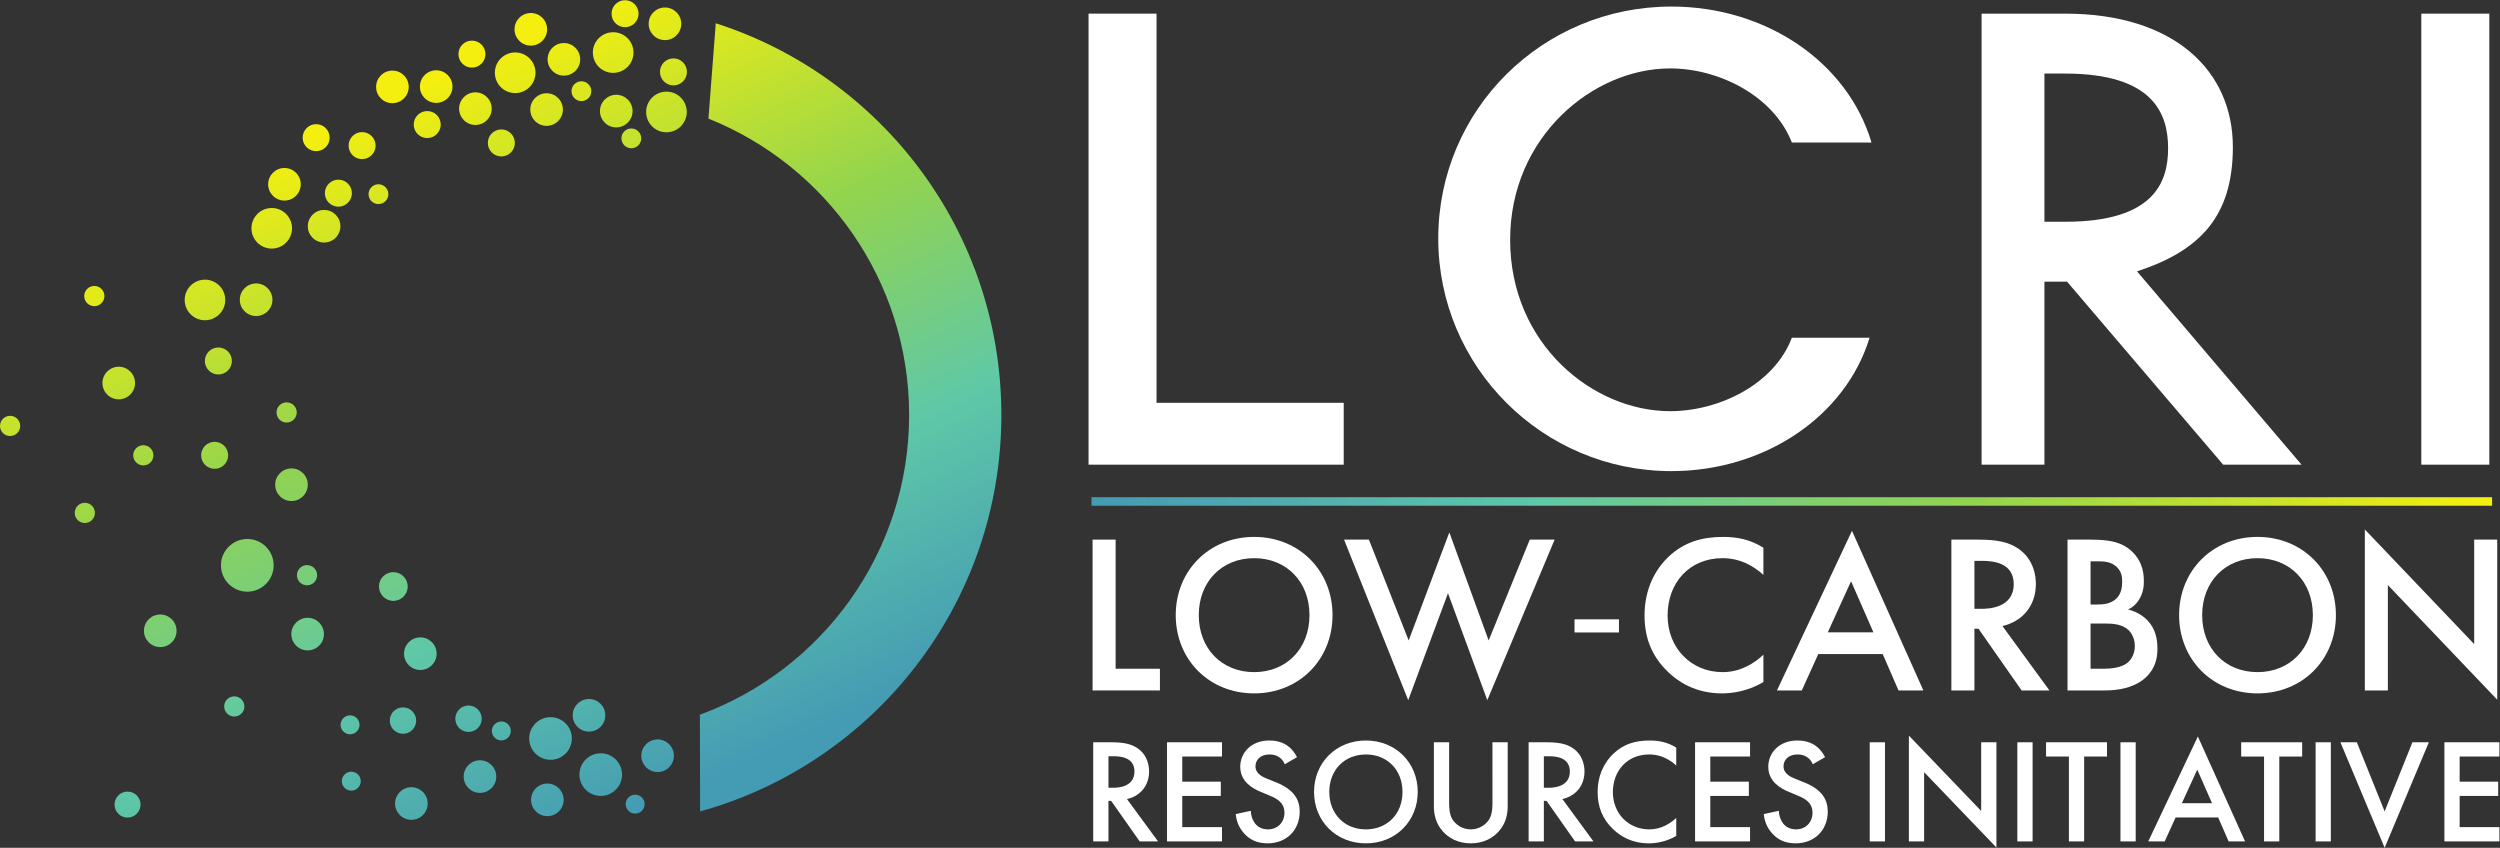 <?xml version="1.0" encoding="UTF-8" standalone="no"?>
<svg xmlns:svg="http://www.w3.org/2000/svg"
  xmlns="http://www.w3.org/2000/svg" viewBox="0 0 712.347 241.573" height="241.573" width="712.347" xml:space="preserve" id="svg2" version="1.1">
  <rect x="0" y="0" width="712.347" height="241.573" fill="#333333" stroke="none"/>
  <defs id="defs6">
    <clipPath id="clipPath20" clipPathUnits="userSpaceOnUse">
      <path id="path18" d="M 2333.11,749.43 H 5327.09 V 731.25 H 2333.11 Z" />
    </clipPath>
    <linearGradient id="linearGradient32" spreadMethod="pad" gradientTransform="matrix(-2993.98,0,0,2993.98,5327.09,740.34)" gradientUnits="userSpaceOnUse" y2="0" x2="1" y1="0" x1="0">
      <stop id="stop22" offset="0" style="stop-opacity:1;stop-color:#f4ef0f" />
      <stop id="stop24" offset="0.368" style="stop-opacity:1;stop-color:#93d44e" />
      <stop id="stop26" offset="0.371" style="stop-opacity:1;stop-color:#93d44e" />
      <stop id="stop28" offset="0.679" style="stop-opacity:1;stop-color:#5fc8a7" />
      <stop id="stop30" offset="1" style="stop-opacity:1;stop-color:#449bb4" />
    </linearGradient>
    <linearGradient id="linearGradient112" spreadMethod="pad" gradientTransform="matrix(678.394,-1454.82,-1454.82,-678.394,748.853,1555.12)" gradientUnits="userSpaceOnUse" y2="0" x2="1" y1="0" x1="0">
      <stop id="stop102" offset="0" style="stop-opacity:1;stop-color:#f4ef0f" />
      <stop id="stop104" offset="0.368" style="stop-opacity:1;stop-color:#93d44e" />
      <stop id="stop106" offset="0.371" style="stop-opacity:1;stop-color:#93d44e" />
      <stop id="stop108" offset="0.679" style="stop-opacity:1;stop-color:#5fc8a7" />
      <stop id="stop110" offset="1" style="stop-opacity:1;stop-color:#449bb4" />
    </linearGradient>
  </defs>
  <g transform="matrix(1.333,0,0,-1.333,0,241.573)" id="g10">
    <g transform="scale(0.1)" id="g12">
      <g id="g14">
        <g clip-path="url(#clipPath20)" id="g16">
          <path id="path34" style="fill:url(#linearGradient32);fill-opacity:1;fill-rule:nonzero;stroke:none" d="M 2333.11,749.43 H 5327.09 V 731.25 H 2333.11 v 18.18" />
        </g>
      </g>
      <path id="path36" style="fill:white;fill-opacity:1;fill-rule:nonzero;stroke:none" d="M 2384.74,658.762 V 382.77 h 94.67 v -46.391 h -143.92 v 322.383 h 49.25" />
      <path id="path38" style="fill:white;fill-opacity:1;fill-rule:nonzero;stroke:none" d="m 2799.12,497.32 c 0,71.539 -49.25,121.801 -118.32,121.801 -69.06,0 -118.33,-50.262 -118.33,-121.801 0,-71.531 49.27,-121.789 118.33,-121.789 69.07,0 118.32,50.258 118.32,121.789 z m 49.26,0 c 0,-94.718 -70.99,-167.23 -167.58,-167.23 -96.59,0 -167.58,72.512 -167.58,167.23 0,94.731 70.99,167.239 167.58,167.239 96.59,0 167.58,-72.508 167.58,-167.239" />
      <path id="path40" style="fill:white;fill-opacity:1;fill-rule:nonzero;stroke:none" d="m 2926.15,658.762 85,-215.571 86.93,231.039 84.03,-231.039 87.9,215.571 h 53.13 l -143.93,-343.172 -84.03,228.621 -85,-228.621 -137.16,343.172 h 53.13" />
      <path id="path42" style="fill:white;fill-opacity:1;fill-rule:nonzero;stroke:none" d="m 3769.39,583.359 c -35.74,32.379 -69.08,35.762 -87.42,35.762 -70.02,0 -117.37,-51.711 -117.37,-122.762 0,-68.148 49.27,-120.828 117.85,-120.828 38.64,0 68.59,19.809 86.94,37.207 V 354.262 C 3737.02,334.93 3703.22,330.09 3681,330.09 c -58.43,0 -95.15,26.59 -113.98,44.469 -37.67,35.281 -51.68,76.371 -51.68,121.8 0,59.45 24.63,100.532 51.68,126.153 33.32,31.41 71.97,42.047 116.39,42.047 29.46,0 57.96,-5.321 85.98,-23.2 v -58" />
      <path id="path44" style="fill:white;fill-opacity:1;fill-rule:nonzero;stroke:none" d="m 4004.58,460.59 -47.8,109.23 -49.76,-109.23 z m 19.82,-46.399 h -137.65 l -35.26,-77.812 h -53.12 l 160.34,341.23 152.61,-341.23 h -53.11 l -33.81,77.812" />
      <path id="path46" style="fill:white;fill-opacity:1;fill-rule:nonzero;stroke:none" d="m 4220.46,510.859 h 15.46 c 13.52,0 68.58,1.442 68.58,52.68 0,45.43 -42.97,49.793 -67.13,49.793 h -16.91 z m 8.21,147.903 c 39.14,0 64.23,-4.84 85,-18.852 35.26,-23.691 38.16,-61.859 38.16,-75.89 0,-46.391 -28.49,-80.231 -71.49,-89.891 l 100.46,-137.75 h -59.39 l -92.26,131.941 h -8.69 V 336.379 h -49.26 v 322.383 h 57.47" />
      <path id="path48" style="fill:white;fill-opacity:1;fill-rule:nonzero;stroke:none" d="m 4468.71,382.77 h 29.94 c 14.02,0 36.23,2.421 48.78,12.57 9.66,7.742 15.94,21.269 15.94,35.769 0,13.051 -4.82,25.621 -13.05,33.832 -13.51,13.047 -33.31,14.5 -50.7,14.5 h -30.91 z m 0,137.269 h 14.97 c 12.08,0 28.5,1.449 40.08,12.57 11.12,10.629 12.56,25.61 12.56,36.731 0,9.672 -1.44,21.262 -11.58,30.93 -11.11,10.64 -25.12,12.089 -39.12,12.089 h -16.91 z m -0.48,138.723 c 41.54,0 67.62,-5.321 88.86,-25.141 17.39,-16.43 25.6,-37.211 25.6,-63.801 0,-12.57 -1.93,-25.609 -9.65,-38.179 -7.26,-12.571 -16.9,-18.852 -24.16,-22.231 5.79,-1.449 25.6,-6.769 41.53,-23.199 17.4,-18.371 21.26,-40.602 21.26,-60.422 0,-23.187 -5.8,-41.559 -21.26,-58 -25.58,-27.059 -65.67,-31.41 -90.3,-31.41 h -80.65 v 322.383 h 48.77" />
      <path id="path50" style="fill:white;fill-opacity:1;fill-rule:nonzero;stroke:none" d="m 4943.94,497.32 c 0,71.539 -49.27,121.801 -118.32,121.801 -69.07,0 -118.33,-50.262 -118.33,-121.801 0,-71.531 49.26,-121.789 118.33,-121.789 69.05,0 118.32,50.258 118.32,121.789 z m 49.26,0 c 0,-94.718 -71,-167.23 -167.58,-167.23 -96.6,0 -167.6,72.512 -167.6,167.23 0,94.731 71,167.239 167.6,167.239 96.58,0 167.58,-72.508 167.58,-167.239" />
      <path id="path52" style="fill:white;fill-opacity:1;fill-rule:nonzero;stroke:none" d="m 5055.01,336.379 v 344.133 l 233.75,-245.051 v 223.301 h 49.27 V 316.559 l -233.76,245.05 v -225.23 h -49.26" />
      <path id="path54" style="fill:white;fill-opacity:1;fill-rule:nonzero;stroke:none" d="m 2369.39,128.352 h 10.22 c 8.94,0 45.34,0.949 45.34,34.628 0,29.872 -28.42,32.719 -44.39,32.719 h -11.17 z m 5.43,97.218 c 25.86,0 42.47,-3.179 56.21,-12.39 23.31,-15.559 25.23,-40.668 25.23,-49.879 0,-30.512 -18.85,-52.742 -47.27,-59.102 l 66.43,-90.539 h -39.28 l -61,86.731 h -5.75 V 13.66 h -32.58 V 225.57 h 38.01" />
      <path id="path56" style="fill:white;fill-opacity:1;fill-rule:nonzero;stroke:none" d="m 2612.12,195.07 h -84.95 v -53.691 h 82.4 v -30.5 h -82.4 V 44.16 h 84.95 v -30.5 H 2494.59 V 225.57 h 117.53 v -30.5" />
      <path id="path58" style="fill:white;fill-opacity:1;fill-rule:nonzero;stroke:none" d="m 2746.26,178.551 c -1.91,4.769 -4.78,9.211 -9.57,13.34 -6.71,5.398 -13.73,7.629 -23,7.629 -19.8,0 -30.02,-11.758 -30.02,-25.418 0,-6.364 2.23,-17.473 22.99,-25.731 l 21.4,-8.59 c 39.29,-15.883 50.15,-38.121 50.15,-62.261 0,-40.348 -28.75,-67.988 -68.67,-67.988 -24.59,0 -39.28,9.207 -50.14,21.289 -11.5,12.699 -16.61,26.68 -17.89,41.301 l 32.26,6.981 c 0,-10.48 3.83,-20.332 8.94,-27 6.07,-7.621 15.02,-12.711 27.79,-12.711 19.8,0 35.13,14.301 35.13,35.59 0,21.602 -16.61,30.5 -30.67,36.211 l -20.44,8.571 c -17.55,7.316 -43.42,21.929 -43.42,53.707 0,28.59 22.35,55.91 62.27,55.91 22.99,0 36.09,-8.578 42.79,-14.289 5.76,-5.09 11.82,-12.399 16.29,-21.289 l -26.19,-15.25" />
      <path id="path60" style="fill:white;fill-opacity:1;fill-rule:nonzero;stroke:none" d="m 2997.94,119.449 c 0,47.02 -32.58,80.071 -78.24,80.071 -45.67,0 -78.25,-33.051 -78.25,-80.071 0,-47.019 32.58,-80.058 78.25,-80.058 45.66,0 78.24,33.039 78.24,80.058 z m 32.58,0 c 0,-62.258 -46.95,-109.918 -110.82,-109.918 -63.88,0 -110.83,47.66 -110.83,109.918 0,62.281 46.95,109.93 110.83,109.93 63.87,0 110.82,-47.649 110.82,-109.93" />
      <path id="path62" style="fill:white;fill-opacity:1;fill-rule:nonzero;stroke:none" d="M 3097.61,225.57 V 97.852 c 0,-11.43 0.32,-25.422 6.71,-36.531 6.39,-10.801 20.76,-21.93 39.6,-21.93 18.85,0 33.21,11.129 39.6,21.93 6.38,11.109 6.71,25.102 6.71,36.531 V 225.57 h 32.58 V 89.269 c 0,-16.84 -3.52,-37.168 -19.81,-54.949 -11.17,-12.082 -30.02,-24.789 -59.08,-24.789 -29.06,0 -47.91,12.707 -59.09,24.789 -16.28,17.781 -19.8,38.109 -19.8,54.949 V 225.57 h 32.58" />
      <path id="path64" style="fill:white;fill-opacity:1;fill-rule:nonzero;stroke:none" d="m 3300.11,128.352 h 10.21 c 8.95,0 45.36,0.949 45.36,34.628 0,29.872 -28.42,32.719 -44.4,32.719 h -11.17 z m 5.43,97.218 c 25.87,0 42.48,-3.179 56.21,-12.39 23.31,-15.559 25.23,-40.668 25.23,-49.879 0,-30.512 -18.84,-52.742 -47.27,-59.102 l 66.44,-90.539 h -39.29 l -61.01,86.731 h -5.74 V 13.66 h -32.58 V 225.57 h 38.01" />
      <path id="path66" style="fill:white;fill-opacity:1;fill-rule:nonzero;stroke:none" d="m 3583.09,176 c -23.63,21.289 -45.68,23.52 -57.8,23.52 -46.32,0 -77.62,-33.989 -77.62,-80.7 0,-44.8 32.58,-79.429 77.93,-79.429 25.55,0 45.34,13.031 57.49,24.469 V 25.422 c -21.41,-12.723 -43.75,-15.891 -58.45,-15.891 -38.65,0 -62.92,17.469 -75.37,29.23 -24.91,23.188 -34.18,50.188 -34.18,80.058 0,39.078 16.29,66.078 34.18,82.918 22.03,20.653 47.58,27.641 76.96,27.641 19.5,0 38.33,-3.488 56.86,-15.25 V 176" />
      <path id="path68" style="fill:white;fill-opacity:1;fill-rule:nonzero;stroke:none" d="m 3740.86,195.07 h -84.95 v -53.691 h 82.4 v -30.5 h -82.4 V 44.16 h 84.95 v -30.5 H 3623.34 V 225.57 h 117.52 v -30.5" />
      <path id="path70" style="fill:white;fill-opacity:1;fill-rule:nonzero;stroke:none" d="m 3875,178.551 c -1.91,4.769 -4.78,9.211 -9.58,13.34 -6.71,5.398 -13.73,7.629 -22.99,7.629 -19.8,0 -30.02,-11.758 -30.02,-25.418 0,-6.364 2.23,-17.473 22.99,-25.731 l 21.41,-8.59 c 39.28,-15.883 50.14,-38.121 50.14,-62.261 0,-40.348 -28.74,-67.988 -68.68,-67.988 -24.59,0 -39.27,9.207 -50.13,21.289 -11.51,12.699 -16.6,26.68 -17.88,41.301 l 32.25,6.981 c 0,-10.48 3.84,-20.332 8.94,-27 6.07,-7.621 15.02,-12.711 27.79,-12.711 19.8,0 35.14,14.301 35.14,35.59 0,21.602 -16.61,30.5 -30.67,36.211 l -20.44,8.571 c -17.56,7.316 -43.44,21.929 -43.44,53.707 0,28.59 22.36,55.91 62.28,55.91 22.99,0 36.1,-8.578 42.8,-14.289 5.75,-5.09 11.81,-12.399 16.29,-21.289 l -26.2,-15.25" />
      <path id="path72" style="fill:white;fill-opacity:1;fill-rule:nonzero;stroke:none" d="M 4029.26,225.57 V 13.66 h -32.57 V 225.57 h 32.57" />
      <path id="path74" style="fill:white;fill-opacity:1;fill-rule:nonzero;stroke:none" d="M 4080.37,13.66 V 239.859 L 4234.94,78.789 V 225.57 h 32.59 V 0.629 L 4112.95,161.711 V 13.66 h -32.58" />
      <path id="path76" style="fill:white;fill-opacity:1;fill-rule:nonzero;stroke:none" d="M 4344.83,225.57 V 13.66 h -32.59 V 225.57 h 32.59" />
      <path id="path78" style="fill:white;fill-opacity:1;fill-rule:nonzero;stroke:none" d="M 4455.01,195.07 V 13.66 h -32.57 V 195.07 h -48.86 v 30.5 h 130.3 v -30.5 h -48.87" />
      <path id="path80" style="fill:white;fill-opacity:1;fill-rule:nonzero;stroke:none" d="M 4565.22,225.57 V 13.66 h -32.58 V 225.57 h 32.58" />
      <path id="path82" style="fill:white;fill-opacity:1;fill-rule:nonzero;stroke:none" d="m 4728.42,95.309 -31.62,71.8 -32.89,-71.8 z m 13.1,-30.5 h -91.03 l -23.32,-51.148 h -35.12 L 4698.09,237.961 4799.01,13.66 h -35.14 l -22.35,51.148" />
      <path id="path84" style="fill:white;fill-opacity:1;fill-rule:nonzero;stroke:none" d="M 4872.16,195.07 V 13.66 h -32.58 V 195.07 h -48.86 v 30.5 h 130.31 v -30.5 h -48.87" />
      <path id="path86" style="fill:white;fill-opacity:1;fill-rule:nonzero;stroke:none" d="M 4982.36,225.57 V 13.66 h -32.58 V 225.57 h 32.58" />
      <path id="path88" style="fill:white;fill-opacity:1;fill-rule:nonzero;stroke:none" d="m 5037.93,225.57 59.41,-147.738 59.4,147.738 h 35.13 L 5097.34,0 5002.81,225.57 h 35.12" />
      <path id="path90" style="fill:white;fill-opacity:1;fill-rule:nonzero;stroke:none" d="m 5342.63,195.07 h -84.95 v -53.691 h 82.4 v -30.5 h -82.4 V 44.16 h 84.95 v -30.5 H 5225.11 V 225.57 h 117.52 v -30.5" />
      <path id="path92" style="fill:white;fill-opacity:1;fill-rule:nonzero;stroke:none" d="m 3460.65,460.289 h -94.99 v 28.121 h 94.99 v -28.121" />
      <path id="path94" style="fill:white;fill-opacity:1;fill-rule:nonzero;stroke:none" d="M 2872.29,951.199 V 818.984 h -545.43 v 964.096 h 145.35 V 951.199 h 400.08" />
      <path id="path96" style="fill:white;fill-opacity:1;fill-rule:nonzero;stroke:none" d="m 3830.22,1090.31 h 166.12 c -51.22,-168.025 -224.26,-285.111 -423.6,-285.111 -275.48,0 -498.36,223.141 -498.36,497.211 0,275.45 222.88,495.82 498.36,495.82 202.11,0 376.53,-118.45 427.75,-290.61 h -170.27 c -38.75,99.17 -155.04,158.38 -260.25,158.38 -164.74,0 -341.93,-145.98 -341.93,-366.35 0,-223.11 177.19,-366.353 341.93,-366.353 105.21,0 222.87,57.844 260.25,157.013" />
      <path id="path98" style="fill:white;fill-opacity:1;fill-rule:nonzero;stroke:none" d="m 4634.49,1495.23 c 0,72.99 -30.45,159.76 -220.09,159.76 h -44.3 v -316.77 h 44.3 c 189.64,0 220.09,84.01 220.09,157.01 z M 4752.16,818.984 4418.54,1210.13 H 4370.1 V 818.984 h -134.29 v 964.096 h 178.59 c 233.94,0 358.52,-122.58 358.52,-285.1 0,-148.75 -70.58,-221.74 -204.87,-265.81 l 351.62,-413.186 h -167.51" />
      <path id="path100" style="fill:white;fill-opacity:1;fill-rule:nonzero;stroke:none" d="M 5175.74,818.984 V 1783.08 H 5321.1 V 818.984 h -145.36" />
      <path id="path114" style="fill:url(#linearGradient112);fill-opacity:1;fill-rule:evenodd;stroke:none" d="m 1317.32,1609.63 c 19.24,0 34.85,-15.6 34.85,-34.85 0,-19.24 -15.61,-34.84 -34.85,-34.84 -19.26,0 -34.87,15.6 -34.87,34.84 0,19.25 15.61,34.85 34.87,34.85 z m -301.13,5.24 c 19.24,0 34.85,-15.61 34.85,-34.86 0,-19.24 -15.61,-34.85 -34.85,-34.85 -19.245,0 -34.846,15.61 -34.846,34.85 0,19.25 15.601,34.86 34.846,34.86 z m -83.795,47.14 c 19.238,0 34.843,-15.61 34.843,-34.85 0,-19.24 -15.605,-34.87 -34.843,-34.87 -19.243,0 -34.848,15.63 -34.848,34.87 0,19.24 15.605,34.85 34.848,34.85 z m -93.602,-0.67 c 19.242,0 34.852,-15.61 34.852,-34.85 0,-19.24 -15.61,-34.85 -34.852,-34.85 -19.246,0 -34.844,15.61 -34.844,34.85 0,19.24 15.598,34.85 34.844,34.85 z m 295.877,123.09 c 19.27,0 34.87,-15.62 34.87,-34.86 0,-19.25 -15.6,-34.86 -34.87,-34.86 -19.24,0 -34.85,15.61 -34.85,34.86 0,19.24 15.61,34.86 34.85,34.86 z m 70.72,-64.17 c 19.24,0 34.84,-15.6 34.84,-34.85 0,-19.24 -15.6,-34.84 -34.84,-34.84 -19.25,0 -34.85,15.6 -34.85,34.84 0,19.25 15.6,34.85 34.85,34.85 z m 216.02,75.95 c 19.24,0 34.85,-15.6 34.85,-34.85 0,-19.27 -15.61,-34.87 -34.85,-34.87 -19.26,0 -34.87,15.6 -34.87,34.87 0,19.25 15.61,34.85 34.87,34.85 z m 3.19,-179.85 c 24,0 43.43,-19.46 43.43,-43.46 0,-23.99 -19.43,-43.46 -43.43,-43.46 -24,0 -43.45,19.47 -43.45,43.46 0,24 19.45,43.46 43.45,43.46 z m -113.91,126.99 c 24,0 43.45,-19.45 43.45,-43.45 0,-24 -19.45,-43.45 -43.45,-43.45 -23.98,0 -43.44,19.45 -43.44,43.45 0,24 19.46,43.45 43.44,43.45 z m -209.49,-43.21 c 24,0 43.46,-19.46 43.46,-43.44 0,-24 -19.46,-43.45 -43.46,-43.45 -23.98,0 -43.43,19.45 -43.43,43.45 0,23.98 19.45,43.44 43.43,43.44 z M 692.82,1363.49 c 19.239,0 34.844,-15.6 34.844,-34.85 0,-19.25 -15.605,-34.84 -34.844,-34.84 -19.242,0 -34.847,15.59 -34.847,34.84 0,19.25 15.605,34.85 34.847,34.85 z m -84.777,89.7 c 19.246,0 34.852,-15.61 34.852,-34.85 0,-19.27 -15.606,-34.87 -34.852,-34.87 -19.238,0 -34.867,15.6 -34.867,34.87 0,19.24 15.629,34.85 34.867,34.85 z m -27.16,-85.58 c 23.93,0 43.359,-19.43 43.359,-43.39 0,-23.95 -19.429,-43.36 -43.359,-43.36 -23.977,0 -43.383,19.41 -43.383,43.36 0,23.96 19.406,43.39 43.383,43.39 z m -33.399,-161.23 c 19.246,0 34.871,-15.61 34.871,-34.84 0,-19.25 -15.625,-34.85 -34.871,-34.85 -19.265,0 -34.871,15.6 -34.871,34.85 0,19.23 15.606,34.84 34.871,34.84 z m -109.324,8.04 c 23.957,0 43.367,-19.43 43.367,-43.38 0,-23.95 -19.41,-43.36 -43.367,-43.36 -23.949,0 -43.383,19.41 -43.383,43.36 0,23.95 19.434,43.38 43.383,43.38 z m 1001.4,473.01 c 15.94,0 28.86,-12.91 28.86,-28.87 0,-15.94 -12.92,-28.88 -28.86,-28.88 -15.95,0 -28.87,12.94 -28.87,28.88 0,15.96 12.92,28.87 28.87,28.87 z m -367.9,-151.87 c 15.94,0 28.88,-12.92 28.88,-28.88 0,-15.93 -12.94,-28.87 -28.88,-28.87 -15.95,0 -28.88,12.94 -28.88,28.87 0,15.96 12.93,28.88 28.88,28.88 z m -158.433,39.27 c 15.957,0 28.871,-12.92 28.871,-28.85 0,-15.96 -12.914,-28.88 -28.871,-28.88 -15.946,0 -28.852,12.92 -28.852,28.88 0,15.93 12.906,28.85 28.852,28.85 z m 95.593,150.59 c 15.93,0 28.87,-12.94 28.87,-28.9 0,-15.94 -12.94,-28.85 -28.87,-28.85 -15.961,0 -28.882,12.91 -28.882,28.85 0,15.96 12.921,28.9 28.882,28.9 z m 327.3,86.39 c 15.95,0 28.87,-12.92 28.87,-28.85 0,-15.96 -12.92,-28.87 -28.87,-28.87 -15.95,0 -28.89,12.91 -28.89,28.87 0,15.93 12.94,28.85 28.89,28.85 z M 774,1529.85 c 15.965,0 28.879,-12.94 28.879,-28.88 0,-15.95 -12.914,-28.87 -28.879,-28.87 -15.937,0 -28.852,12.92 -28.852,28.87 0,15.94 12.915,28.88 28.852,28.88 z m -98.187,17.01 c 15.957,0 28.878,-12.91 28.878,-28.88 0,-15.94 -12.921,-28.87 -28.878,-28.87 -15.938,0 -28.883,12.93 -28.883,28.87 0,15.97 12.945,28.88 28.883,28.88 z m 47.5,-118.65 c 15.96,0 28.878,-12.93 28.878,-28.87 0,-15.94 -12.918,-28.88 -28.878,-28.88 -15.938,0 -28.875,12.94 -28.875,28.88 0,15.94 12.937,28.87 28.875,28.87 z m -256.54,-358.74 c 15.965,0 28.883,-12.94 28.883,-28.85 0,-15.96 -12.918,-28.88 -28.883,-28.88 -15.929,0 -28.871,12.92 -28.871,28.88 0,15.91 12.942,28.85 28.871,28.85 z m 61.872,-409.361 c 31.089,0 56.304,-25.211 56.304,-56.3 0,-31.09 -25.215,-56.309 -56.304,-56.309 -31.09,0 -56.297,25.219 -56.297,56.309 0,31.089 25.207,56.3 56.297,56.3 z m 128.976,-168.41 c 19.238,0 34.844,-15.609 34.844,-34.859 0,-19.25 -15.606,-34.86 -34.844,-34.86 -19.273,0 -34.875,15.61 -34.875,34.86 0,19.25 15.602,34.859 34.875,34.859 z M 898.5,449.789 c 19.242,0 34.848,-15.598 34.848,-34.848 0,-19.242 -15.606,-34.839 -34.848,-34.839 -19.246,0 -34.852,15.597 -34.852,34.839 0,19.25 15.606,34.848 34.852,34.848 z m -555.93,48.949 c 19.243,0 34.844,-15.597 34.844,-34.867 0,-19.23 -15.601,-34.851 -34.844,-34.851 -19.273,0 -34.871,15.621 -34.871,34.851 0,19.27 15.598,34.867 34.871,34.867 z M 879.352,129.531 c 19.265,0 34.871,-15.621 34.871,-34.859 0,-19.25 -15.606,-34.863 -34.871,-34.863 -19.247,0 -34.872,15.613 -34.872,34.863 0,19.238 15.625,34.859 34.872,34.859 z m 146.638,57.59 c 19.25,0 34.85,-15.601 34.85,-34.851 0,-19.239 -15.6,-34.848 -34.85,-34.848 -19.24,0 -34.869,15.609 -34.869,34.848 0,19.25 15.629,34.851 34.869,34.851 z m 144,-49.742 c 19.27,0 34.87,-15.598 34.87,-34.859 0,-19.25 -15.6,-34.848 -34.87,-34.848 -19.24,0 -34.85,15.598 -34.85,34.848 0,19.261 15.61,34.859 34.85,34.859 z m 89.04,180.691 c 19.26,0 34.86,-15.64 34.86,-34.879 0,-19.25 -15.6,-34.839 -34.86,-34.839 -19.25,0 -34.85,15.589 -34.85,34.839 0,19.239 15.6,34.879 34.85,34.879 z m 146.64,-86.422 c 19.24,0 34.85,-15.609 34.85,-34.839 0,-19.25 -15.61,-34.879 -34.85,-34.879 -19.25,0 -34.85,15.629 -34.85,34.879 0,19.23 15.6,34.839 34.85,34.839 z m -56.16,1306.032 c 11.7,0 21.19,-9.47 21.19,-21.17 0,-11.71 -9.49,-21.17 -21.19,-21.17 -11.68,0 -21.17,9.46 -21.17,21.17 0,11.7 9.49,21.17 21.17,21.17 z m -106.69,100.8 c 11.69,0 21.17,-9.47 21.17,-21.17 0,-11.7 -9.48,-21.16 -21.17,-21.16 -11.69,0 -21.16,9.46 -21.16,21.16 0,11.7 9.47,21.17 21.16,21.17 z M 808.969,1418.36 c 11.699,0 21.164,-9.46 21.164,-21.16 0,-11.69 -9.465,-21.18 -21.164,-21.18 -11.699,0 -21.168,9.49 -21.168,21.18 0,11.7 9.469,21.16 21.168,21.16 z M 1357.74,113.602 c 11.18,0 20.26,-9.071 20.26,-20.243 0,-11.18 -9.08,-20.25 -20.26,-20.25 -11.18,0 -20.24,9.07 -20.24,20.25 0,11.172 9.06,20.243 20.24,20.243 z m -73.6,88.437 c 25.17,0 45.6,-20.418 45.6,-45.617 0,-25.133 -20.43,-45.531 -45.6,-45.531 -25.16,0 -45.57,20.398 -45.57,45.531 0,25.199 20.41,45.617 45.57,45.617 z m -107.35,77.242 c 25.18,0 45.58,-20.422 45.58,-45.59 0,-25.16 -20.4,-45.582 -45.58,-45.582 -25.16,0 -45.57,20.422 -45.57,45.582 0,25.168 20.41,45.59 45.57,45.59 z m -175.3,24.86 c 15.61,0 28.24,-12.621 28.24,-28.231 0,-15.578 -12.63,-28.23 -28.24,-28.23 -15.572,0 -28.213,12.652 -28.213,28.23 0,15.61 12.641,28.231 28.213,28.231 z m 70.2,-34.082 c 11.17,0 20.21,-9.059 20.21,-20.27 0,-11.148 -9.04,-20.23 -20.21,-20.23 -11.21,0 -20.27,9.082 -20.27,20.23 0,11.211 9.06,20.27 20.27,20.27 z m -323.401,13.082 c 11.18,0 20.242,-9.051 20.242,-20.243 0,-11.179 -9.062,-20.238 -20.242,-20.238 -11.184,0 -20.246,9.059 -20.246,20.238 0,11.192 9.062,20.243 20.246,20.243 z m 2.617,-120.461 c 11.176,0 20.242,-9.051 20.242,-20.231 0,-11.187 -9.066,-20.238 -20.242,-20.238 -11.183,0 -20.246,9.051 -20.246,20.238 0,11.18 9.063,20.231 20.246,20.231 z m 110.512,137.539 c 15.578,0 28.207,-12.649 28.207,-28.239 0,-15.589 -12.629,-28.218 -28.207,-28.218 -15.609,0 -28.238,12.629 -28.238,28.218 0,15.59 12.629,28.239 28.238,28.239 z M 272.641,120.18 c 15.336,0 27.777,-12.43 27.777,-27.782 0,-15.359 -12.441,-27.797 -27.777,-27.797 -15.344,0 -27.809,12.438 -27.809,27.797 0,15.352 12.465,27.782 27.809,27.782 z m 383.64,484.129 c 11.946,0 21.621,-9.661 21.621,-21.59 0,-11.957 -9.675,-21.61 -21.621,-21.61 -11.914,0 -21.597,9.653 -21.597,21.61 0,11.929 9.683,21.59 21.597,21.59 z M 840.77,589.25 c 16.957,0 30.707,-13.75 30.707,-30.68 0,-16.961 -13.75,-30.718 -30.707,-30.718 -16.934,0 -30.684,13.757 -30.684,30.718 0,16.93 13.75,30.68 30.684,30.68 z M 500.793,323.781 c 11.945,0 21.598,-9.672 21.598,-21.601 0,-11.93 -9.653,-21.598 -21.598,-21.598 -11.938,0 -21.598,9.668 -21.598,21.598 0,11.929 9.66,21.601 21.598,21.601 z m -194.43,536.793 c 11.946,0 21.598,-9.676 21.598,-21.601 0,-11.934 -9.652,-21.621 -21.598,-21.621 -11.937,0 -21.593,9.687 -21.593,21.621 0,11.925 9.656,21.601 21.593,21.601 z m 306.364,91.625 c 11.918,0 21.601,-9.656 21.601,-21.566 0,-11.973 -9.683,-21.621 -21.601,-21.621 -11.938,0 -21.618,9.648 -21.618,21.621 0,11.91 9.68,21.566 21.618,21.566 z m -153.914,-84.34 c 15.96,0 28.875,-12.968 28.875,-28.886 0,-15.957 -12.915,-28.864 -28.875,-28.864 -15.934,0 -28.879,12.907 -28.879,28.864 0,15.918 12.945,28.886 28.879,28.886 z m 164.222,-56.871 c 19.262,0 34.867,-15.609 34.867,-34.859 0,-19.258 -15.605,-34.859 -34.867,-34.859 -19.25,0 -34.847,15.601 -34.847,34.859 0,19.25 15.597,34.859 34.847,34.859 z M 253.844,1028.32 c 19.246,0 34.851,-15.6 34.851,-34.863 0,-19.254 -15.605,-34.859 -34.851,-34.859 -19.242,0 -34.867,15.605 -34.867,34.859 0,19.263 15.625,34.863 34.867,34.863 z M 181.32,737.512 c 11.938,0 21.625,-9.68 21.625,-21.621 0,-11.922 -9.687,-21.602 -21.625,-21.602 -11.914,0 -21.597,9.68 -21.597,21.602 0,11.941 9.683,21.621 21.597,21.621 z M 21.598,923.418 c 11.941,0 21.617,-9.68 21.617,-21.594 0,-11.941 -9.676,-21.621 -21.617,-21.621 -11.918,0 -21.594,9.68 -21.594,21.621 0,11.914 9.676,21.594 21.594,21.594 z M 201.613,1200.98 c 11.938,0 21.621,-9.67 21.621,-21.62 0,-11.91 -9.683,-21.6 -21.621,-21.6 -11.941,0 -21.601,9.69 -21.601,21.6 0,11.95 9.66,21.62 21.601,21.62 z m 1328.407,561.57 c 354.11,-113.6 610.45,-445.54 610.45,-837.394 0,-404.105 -272.59,-744.484 -643.94,-847.406 l -0.45,206.77 c 261.01,95.75 447.25,346.46 447.25,640.636 0,287.294 -177.61,533.074 -428.99,633.594 l 15.68,203.8 z M 1168.4,1612.91 c 19.24,0 34.85,-15.61 34.85,-34.84 0,-19.27 -15.61,-34.88 -34.85,-34.88 -19.27,0 -34.87,15.61 -34.87,34.88 0,19.23 15.6,34.84 34.87,34.84 v 0" />
    </g>
  </g>
</svg>